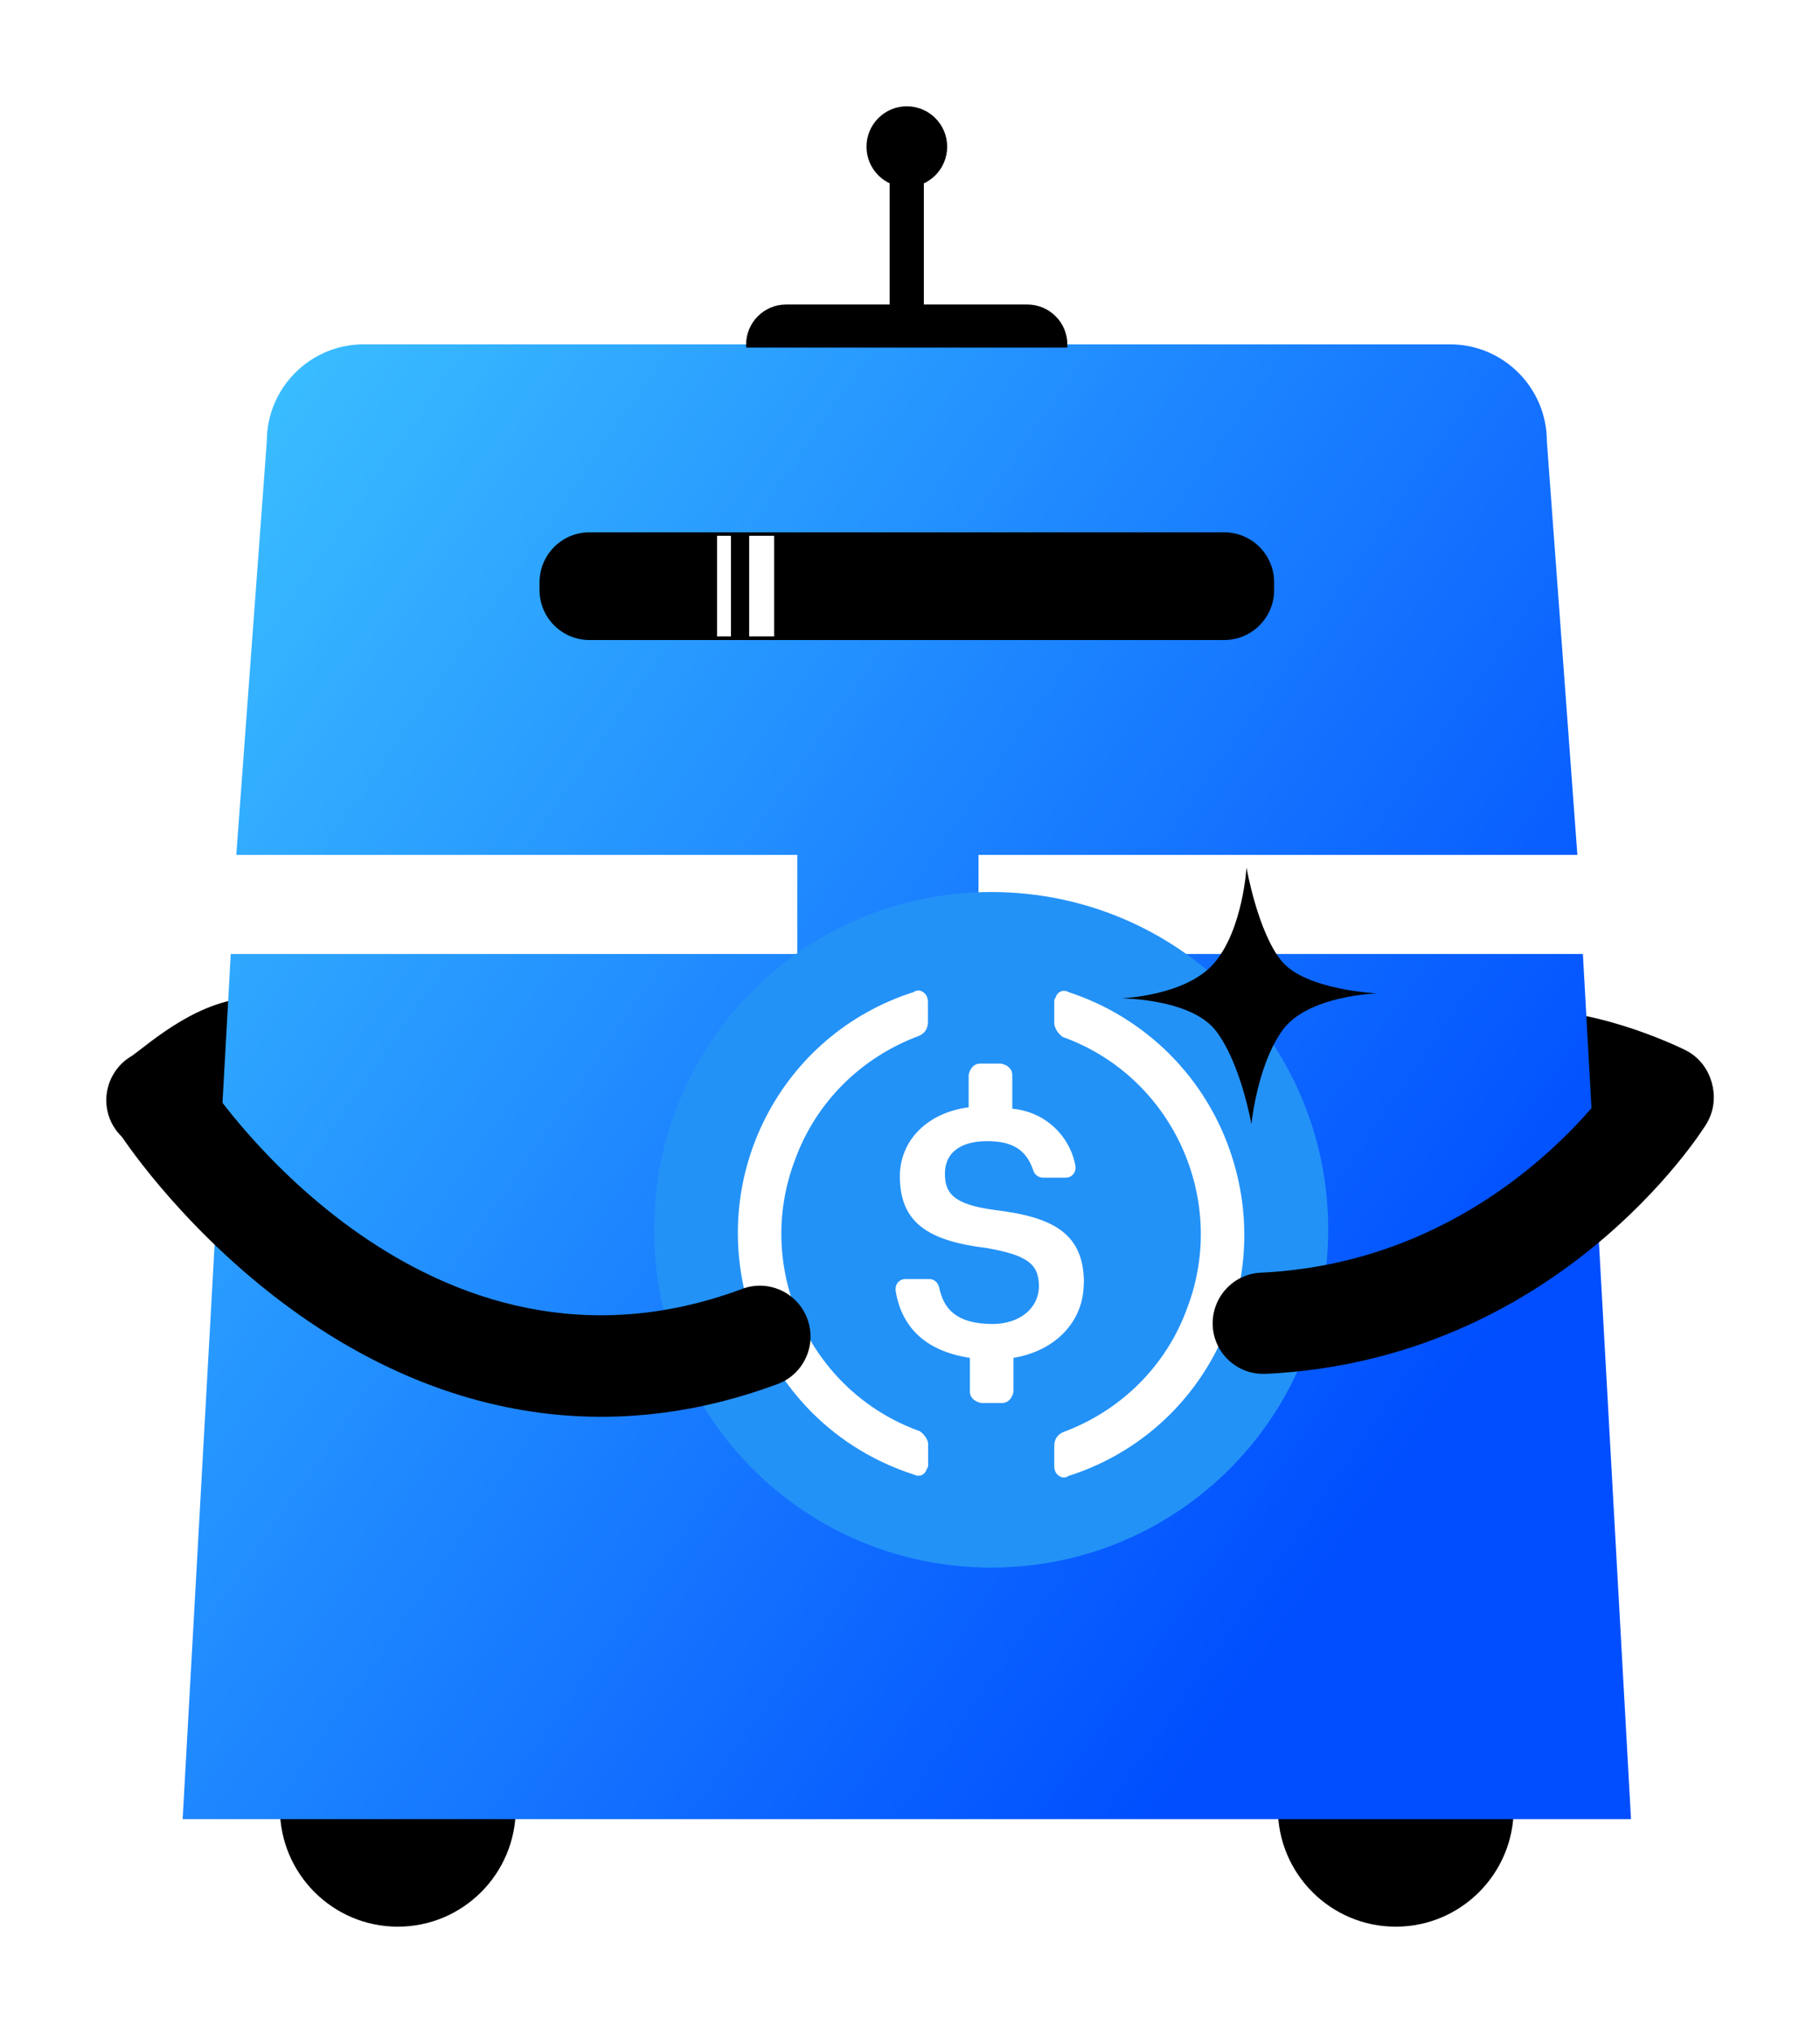 <svg width="137" height="153" viewBox="0 0 137 153" fill="none" xmlns="http://www.w3.org/2000/svg">
<g filter="url(#filter0_d_490_254)">
<path d="M11.823 82.623C10.42 82.623 9.079 81.851 8.401 80.507C7.492 78.67 8.185 76.461 9.942 75.457C10.097 75.349 10.281 75.195 10.513 75.025C12.609 73.403 16.508 70.392 20.792 71.21C22.858 71.612 24.229 73.604 23.829 75.689C23.428 77.758 21.44 79.118 19.359 78.731C18.928 78.67 17.849 79.025 15.167 81.079C14.52 81.573 14.042 81.944 13.502 82.206C12.948 82.484 12.377 82.608 11.792 82.608L11.823 82.623Z" fill="black"/>
<path d="M125.179 82.253C124.624 82.253 124.053 82.129 123.514 81.867C121.495 80.894 117.365 79.426 114.96 79.689C112.864 79.921 110.999 78.392 110.768 76.307C110.537 74.207 112.063 72.338 114.144 72.106C119.522 71.535 126.103 74.654 126.828 75.01C128.723 75.936 129.494 78.206 128.585 80.106C127.922 81.465 126.566 82.253 125.163 82.253H125.179Z" fill="black"/>
<path d="M38.824 132.104C38.824 137.016 34.848 141 29.947 141C25.046 141 21.069 137.016 21.069 132.104C21.069 127.193 25.046 123.209 29.947 123.209C34.848 123.209 38.824 127.193 38.824 132.104Z" fill="black"/>
<path d="M113.943 132.104C113.943 137.016 109.967 141 105.066 141C100.165 141 96.189 137.016 96.189 132.104C96.189 127.193 100.165 123.209 105.066 123.209C109.967 123.209 113.943 127.193 113.943 132.104Z" fill="black"/>
<path d="M119.152 67.797H73.656V60.338H118.736L116.44 29.219C116.44 25.189 113.172 21.915 109.15 21.915H27.373C23.351 21.915 20.083 25.189 20.083 29.219L17.787 60.338H60.016V67.797H17.371L13.749 132.908H122.774L119.152 67.797Z" fill="url(#paint0_linear_490_254)"/>
<path d="M59.168 18.919H77.339C78.988 18.919 80.345 20.262 80.345 21.93V22.162H56.163V21.93C56.163 20.277 57.504 18.919 59.168 18.919Z" fill="black"/>
<path d="M69.541 8.34H66.967V20.061H69.541V8.34Z" fill="black"/>
<path d="M68.262 10.085C69.939 10.085 71.298 8.723 71.298 7.042C71.298 5.362 69.939 4 68.262 4C66.585 4 65.226 5.362 65.226 7.042C65.226 8.723 66.585 10.085 68.262 10.085Z" fill="black"/>
<path d="M92.15 36.061H44.373C42.296 36.061 40.612 37.748 40.612 39.829V40.401C40.612 42.482 42.296 44.169 44.373 44.169H92.15C94.227 44.169 95.911 42.482 95.911 40.401V39.829C95.911 37.748 94.227 36.061 92.15 36.061Z" fill="black"/>
<path d="M58.275 36.323H56.395V43.891H58.275V36.323Z" fill="white"/>
<path d="M55.023 36.323H53.975V43.891H55.023V36.323Z" fill="white"/>
<g filter="url(#filter1_d_490_254)">
<path d="M74.611 113.974C88.667 113.974 99.98 102.638 99.98 88.554C99.98 74.469 88.667 63.133 74.611 63.133C60.556 63.133 49.243 74.469 49.243 88.554C49.243 102.638 60.556 113.974 74.611 113.974Z" fill="#2392F7"/>
</g>
<path d="M81.593 92.584C81.593 88.878 79.374 87.612 74.935 87.071C71.76 86.654 71.128 85.805 71.128 84.322C71.128 82.84 72.192 81.882 74.303 81.882C76.199 81.882 77.262 82.515 77.786 84.106C77.894 84.43 78.203 84.631 78.526 84.631H80.222C80.638 84.631 80.961 84.307 80.961 83.89V83.781C80.545 81.45 78.634 79.658 76.199 79.442V76.894C76.199 76.477 75.875 76.152 75.351 76.044H73.764C73.348 76.044 73.024 76.369 72.916 76.894V79.334C69.741 79.751 67.738 81.882 67.738 84.523C67.738 88.013 69.849 89.388 74.288 89.928C77.247 90.453 78.203 91.086 78.203 92.785C78.203 94.484 76.723 95.642 74.719 95.642C71.976 95.642 71.02 94.484 70.697 92.893C70.589 92.476 70.281 92.26 69.957 92.26H68.154C67.738 92.26 67.414 92.584 67.414 93.001V93.109C67.83 95.75 69.525 97.665 73.009 98.19V100.739C73.009 101.156 73.332 101.48 73.856 101.588H75.444C75.86 101.588 76.183 101.264 76.291 100.739V98.19C79.466 97.665 81.578 95.441 81.578 92.584H81.593Z" fill="white"/>
<path d="M69.217 103.704C60.972 100.739 56.749 91.519 59.816 83.365C61.403 78.917 64.886 75.535 69.217 73.944C69.633 73.728 69.849 73.419 69.849 72.878V71.396C69.849 70.979 69.633 70.654 69.217 70.546C69.109 70.546 68.893 70.546 68.801 70.654C58.768 73.836 53.266 84.523 56.441 94.592C58.336 100.522 62.883 105.078 68.801 106.978C69.217 107.194 69.649 106.978 69.757 106.561C69.864 106.453 69.864 106.345 69.864 106.144V104.661C69.864 104.337 69.541 103.92 69.233 103.704H69.217ZM80.422 70.654C80.005 70.438 79.574 70.654 79.466 71.072C79.358 71.18 79.358 71.288 79.358 71.488V72.971C79.358 73.388 79.682 73.82 79.99 74.037C88.236 77.002 92.458 86.222 89.391 94.376C87.804 98.824 84.321 102.206 79.99 103.796C79.574 104.013 79.358 104.321 79.358 104.862V106.345C79.358 106.762 79.574 107.086 79.99 107.194C80.098 107.194 80.314 107.194 80.406 107.086C90.439 103.905 95.942 93.218 92.767 83.148C90.871 77.11 86.216 72.554 80.406 70.654H80.422Z" fill="white"/>
<path d="M95.078 99.395C93.059 99.395 91.379 97.804 91.287 95.766C91.195 93.665 92.813 91.874 94.909 91.781C112.833 90.932 121.88 76.724 121.972 76.585C123.082 74.793 125.425 74.253 127.212 75.365C129 76.477 129.54 78.824 128.43 80.616C127.983 81.341 117.133 98.36 95.279 99.395C95.217 99.395 95.155 99.395 95.094 99.395H95.078Z" fill="black"/>
<path d="M41.198 102.391C34.787 101.65 28.499 99.163 22.519 94.947C14.196 89.079 9.434 81.928 9.234 81.635C8.078 79.874 8.555 77.496 10.312 76.338C12.069 75.18 14.443 75.658 15.599 77.419C16.262 78.407 32.151 101.835 55.87 93.001C57.843 92.26 60.047 93.279 60.772 95.256C61.511 97.233 60.494 99.441 58.521 100.167C52.742 102.314 46.916 103.055 41.183 102.391H41.198Z" fill="black"/>
<path d="M94.03 73.172C93.83 72.832 93.599 72.492 93.368 72.183C93.013 71.72 92.582 71.303 92.119 70.963C92.504 70.654 92.874 70.315 93.198 69.913C93.491 69.573 93.753 69.203 93.984 68.817C94.2 69.172 94.431 69.512 94.677 69.805C95.017 70.222 95.417 70.577 95.88 70.886C95.402 71.272 94.97 71.705 94.616 72.23C94.4 72.523 94.215 72.847 94.03 73.172Z" fill="white"/>
<path d="M93.83 61.28C93.83 61.28 93.568 65.882 91.441 68.431C89.314 70.979 84.367 71.133 84.367 71.133C84.367 71.133 89.653 71.133 91.534 73.589C93.414 76.044 94.2 80.616 94.2 80.616C94.2 80.616 94.616 76.245 96.512 73.573C98.392 70.902 103.663 70.763 103.663 70.763C103.663 70.763 98.284 70.516 96.481 68.338C94.678 66.16 93.83 61.296 93.83 61.296V61.28Z" fill="black"/>
</g>
<defs>
<filter id="filter0_d_490_254" x="0.001" y="0" width="137.005" height="153" filterUnits="userSpaceOnUse" color-interpolation-filters="sRGB">
<feFlood flood-opacity="0" result="BackgroundImageFix"/>
<feColorMatrix in="SourceAlpha" type="matrix" values="0 0 0 0 0 0 0 0 0 0 0 0 0 0 0 0 0 0 127 0" result="hardAlpha"/>
<feOffset dy="4"/>
<feGaussianBlur stdDeviation="4"/>
<feComposite in2="hardAlpha" operator="out"/>
<feColorMatrix type="matrix" values="0 0 0 0 0 0 0 0 0 0 0 0 0 0 0 0 0 0 0.25 0"/>
<feBlend mode="normal" in2="BackgroundImageFix" result="effect1_dropShadow_490_254"/>
<feBlend mode="normal" in="SourceGraphic" in2="effect1_dropShadow_490_254" result="shape"/>
</filter>
<filter id="filter1_d_490_254" x="45.243" y="59.133" width="58.736" height="58.84" filterUnits="userSpaceOnUse" color-interpolation-filters="sRGB">
<feFlood flood-opacity="0" result="BackgroundImageFix"/>
<feColorMatrix in="SourceAlpha" type="matrix" values="0 0 0 0 0 0 0 0 0 0 0 0 0 0 0 0 0 0 127 0" result="hardAlpha"/>
<feOffset/>
<feGaussianBlur stdDeviation="2"/>
<feComposite in2="hardAlpha" operator="out"/>
<feColorMatrix type="matrix" values="0 0 0 0 0 0 0 0 0 0 0 0 0 0 0 0 0 0 0.25 0"/>
<feBlend mode="normal" in2="BackgroundImageFix" result="effect1_dropShadow_490_254"/>
<feBlend mode="normal" in="SourceGraphic" in2="effect1_dropShadow_490_254" result="shape"/>
</filter>
<linearGradient id="paint0_linear_490_254" x1="1.527" y1="34.872" x2="105.512" y2="107.026" gradientUnits="userSpaceOnUse">
<stop stop-color="#3FC6FF"/>
<stop offset="1" stop-color="#004EFF"/>
</linearGradient>
</defs>
</svg>
